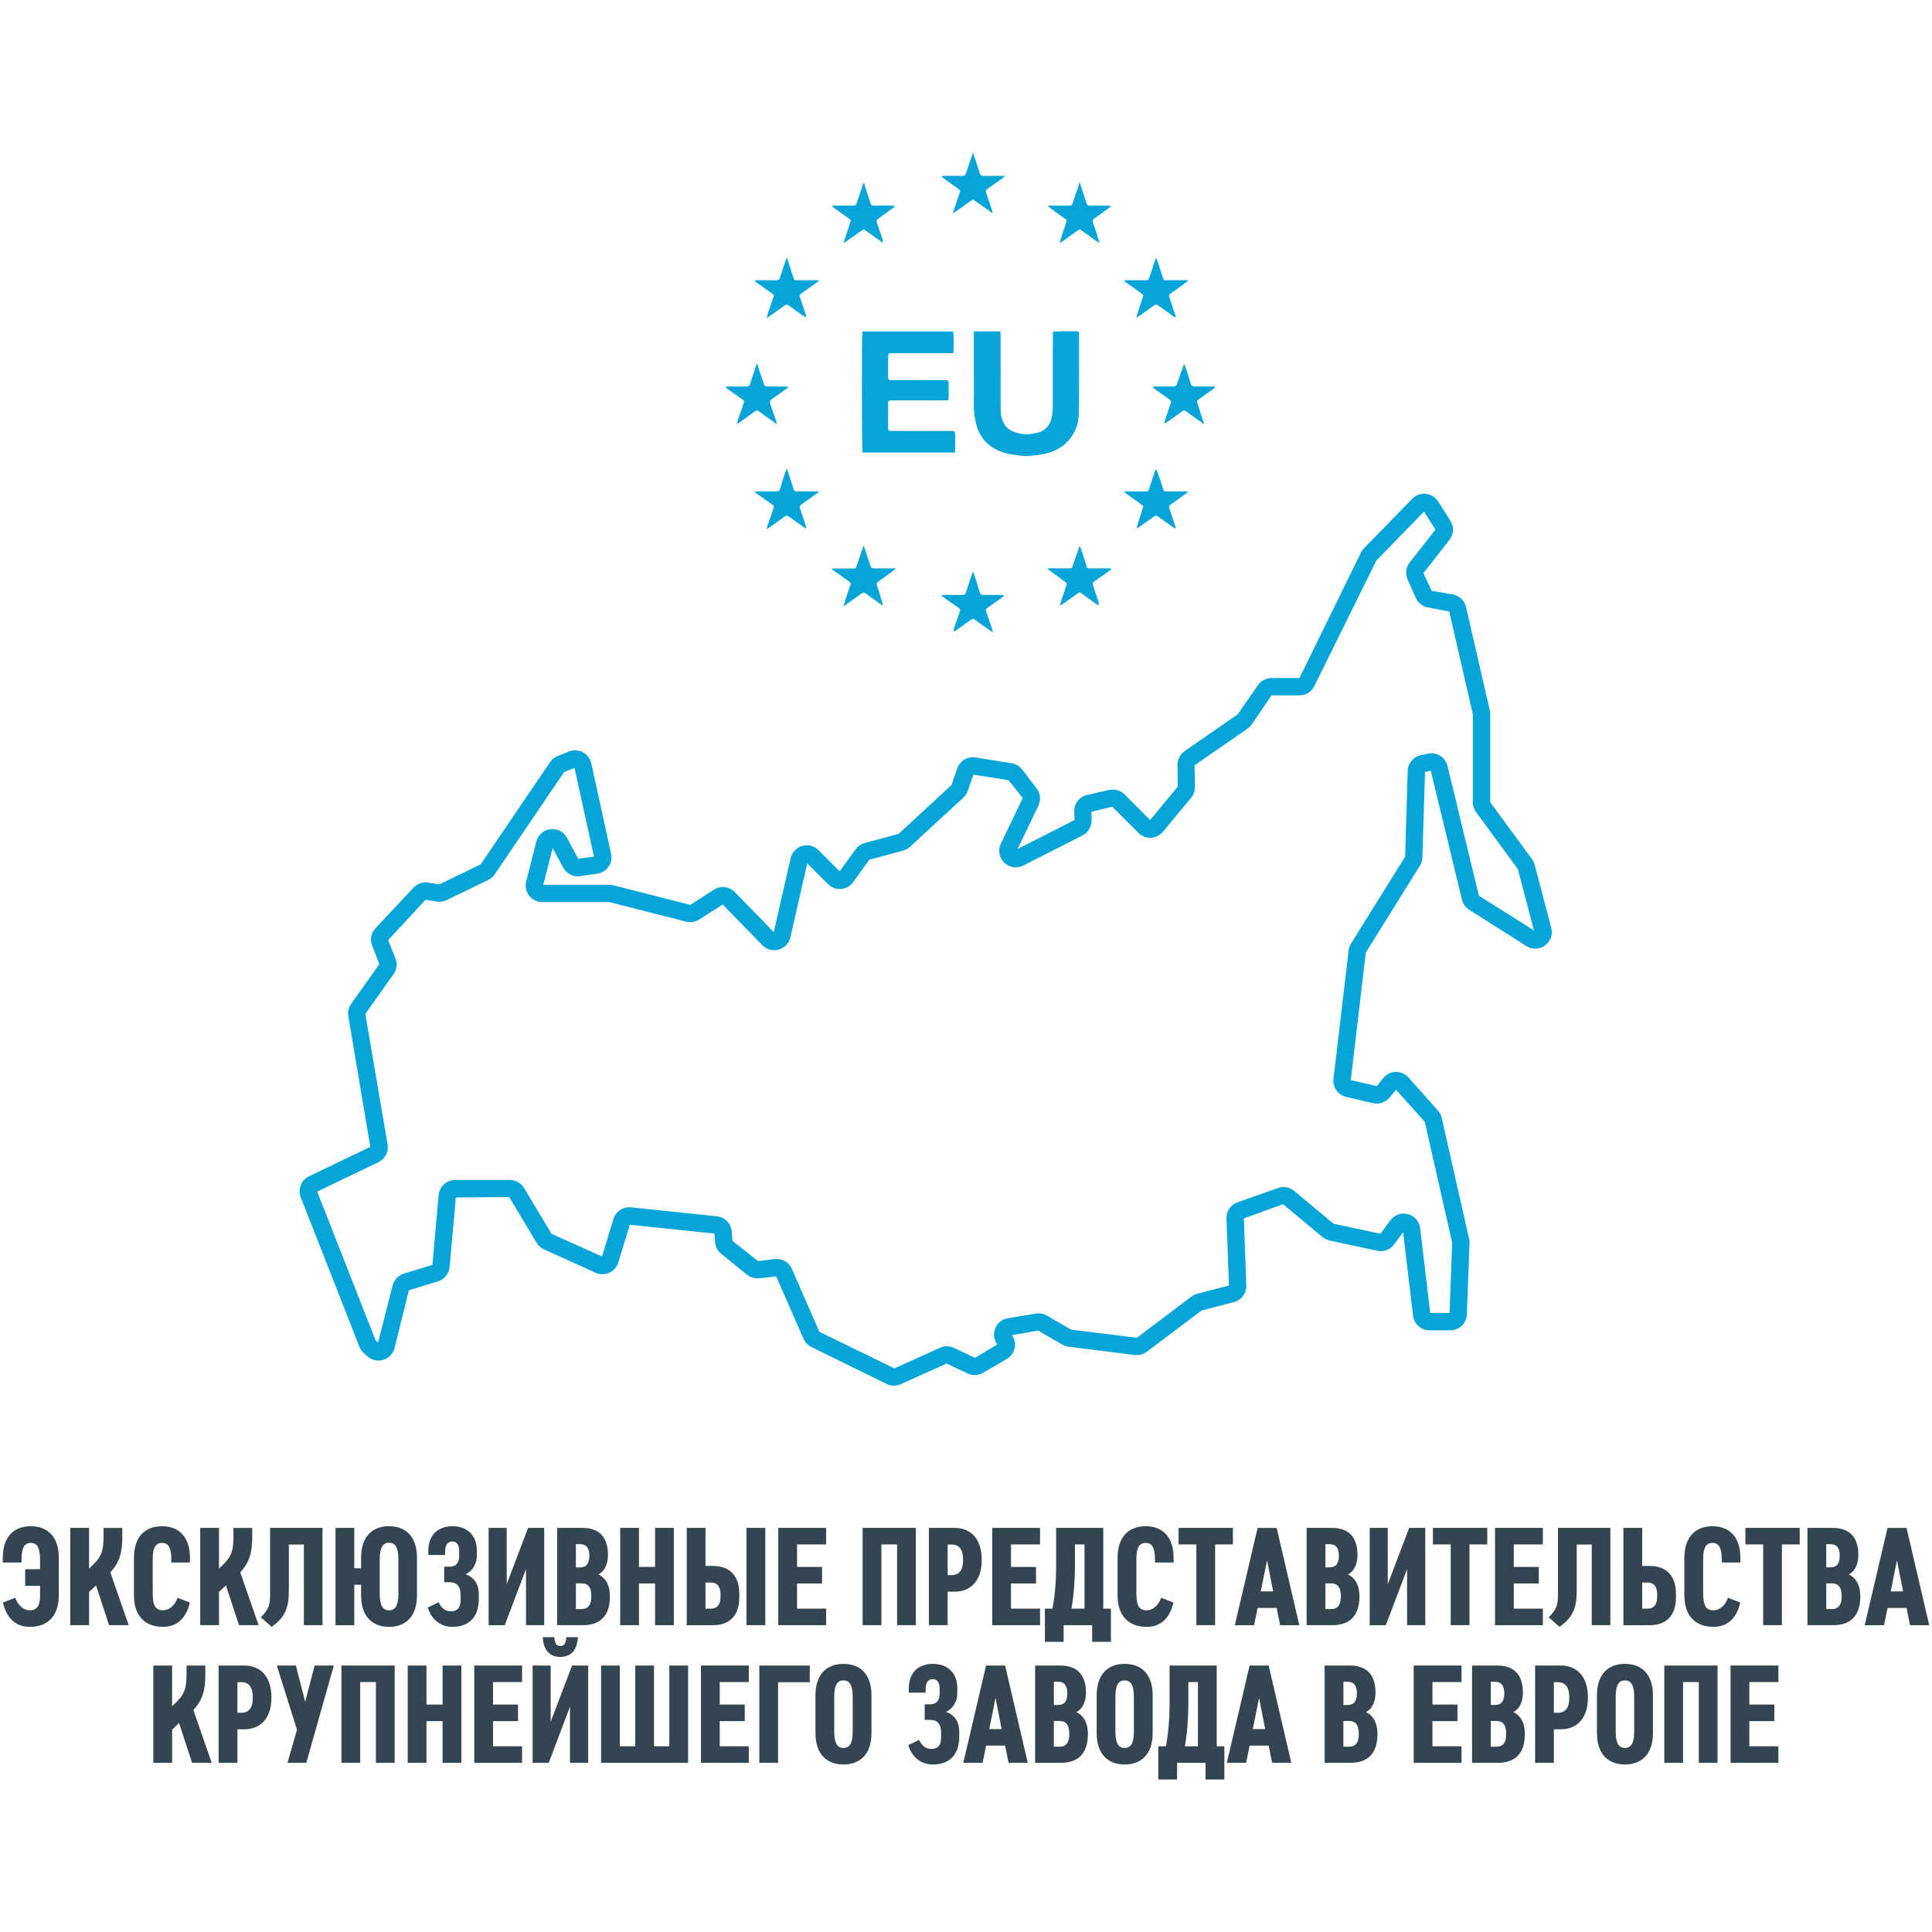 <?xml version="1.0" encoding="utf-8"?>
<!-- Generator: Adobe Illustrator 23.0.5, SVG Export Plug-In . SVG Version: 6.00 Build 0)  -->
<svg version="1.1" id="Слой_1" xmlns="http://www.w3.org/2000/svg" xmlns:xlink="http://www.w3.org/1999/xlink" x="0px" y="0px"
	 viewBox="0 0 1080 1080" style="enable-background:new 0 0 1080 1080;" xml:space="preserve">
<style type="text/css">
	.st0{fill:#334551;}
	.st1{fill:#05A4D9;}
</style>
<g>
	<g>
		<path class="st0" d="M22.38,886.5h-8.31v-9.32h8.31v-5.52c0-6.6-1.71-9.17-5.13-9.17c-3.5,0-5.21,2.56-5.21,9.17v1.79H1.56v-2.64
			c0-11.73,6.21-17.64,15.69-17.64c9.4,0,15.62,5.91,15.62,17.64v21.05c0,11.19-5.98,17.56-16.16,17.56
			c-8.39,0-13.13-5.29-15.07-13.6l6.84-2.64c1.79,4.51,4.82,6.99,8.24,6.99c3.81,0,5.67-2.64,5.67-7.77V886.5z"/>
		<path class="st0" d="M68.36,859.46c0,8.23-1.48,13.9-6.68,19.5l10.26,29.52H60.98l-7.3-22.22l-3.88,3.65v18.57H39.3V854.1h10.49
			v22.76l2.64-2.56c4.2-4.12,5.44-7.61,5.44-14.99v-5.2h10.49V859.46z"/>
		<path class="st0" d="M85.36,889.53c0,6.68,0.7,10.64,5.75,10.64c3.42,0,6.45-2.48,8.16-6.99l6.84,2.64
			c-1.94,8.31-6.68,13.6-15,13.6c-10.26,0-16.24-6.37-16.24-17.56v-21.05c0-11.73,6.29-17.64,15.69-17.64
			c9.4,0,15.62,5.91,15.62,17.64v2.64H95.77v-1.79c0-6.6-1.71-9.17-5.2-9.17s-5.21,2.56-5.21,9.17V889.53z"/>
		<path class="st0" d="M140.98,859.46c0,8.23-1.48,13.9-6.68,19.5l10.26,29.52H133.6l-7.3-22.22l-3.88,3.65v18.57h-10.49V854.1
			h10.49v22.76l2.64-2.56c4.2-4.12,5.44-7.61,5.44-14.99v-5.2h10.49V859.46z"/>
		<path class="st0" d="M145.78,904.06c4.43-4.28,5.2-6.84,5.2-12.74V854.1h29.29v54.38h-10.41v-45.07h-8.39v26.03
			c0,9.64-2.33,14.84-9.63,19.97L145.78,904.06z"/>
		<path class="st0" d="M233.09,891.86c0,11.66-6.21,17.56-15.62,17.56c-9.4,0-15.62-5.91-15.62-17.56v-5.98h-3.81v22.61h-10.49
			V854.1h10.49v22.53h3.81v-5.91c0-11.65,6.22-17.56,15.62-17.56c9.4,0,15.62,5.91,15.62,17.56V891.86z M222.68,871.58
			c0-6.52-1.71-9.17-5.2-9.17s-5.2,2.65-5.2,9.17V891c0,6.53,1.71,9.17,5.2,9.17s5.2-2.64,5.2-9.17V871.58z"/>
		<path class="st0" d="M267.65,893.8c0,10.72-6.06,15.62-14.76,15.62c-6.29,0-11.66-3.81-13.75-10.8l6.06-2.95
			c1.63,3.57,4.04,5.05,6.84,5.05c3.57,0,5.44-1.86,5.44-6.45v-2.56c0-5.44-2.56-7.23-6.06-7.23h-3.11v-8.7h3.11
			c3.34,0,5.28-2.02,5.28-5.91v-2.88c0-3.49-1.48-5.28-3.81-5.28c-2.41,0-4.04,1.55-4.04,5.44v2.1h-9.4v-2.41
			c0-9.09,5.75-13.68,13.44-13.68c7.69,0,13.67,4.58,13.67,13.59v2.95c0,4.97-3.03,8.94-6.29,10.26c4.27,1.63,7.38,4.89,7.38,11.34
			V893.8z"/>
		<path class="st0" d="M282.16,908.49h-9.01V854.1h10.1v31.47l11.96-31.47h9.01v54.38h-10.18V877.1L282.16,908.49z"/>
		<path class="st0" d="M311.43,908.49V854.1h14.14c8.86,0,14.29,4.66,14.29,15.15c0,5.44-2.18,9.32-5.36,10.87
			c3.81,1.79,6.45,5.67,6.45,12.28c0,10.65-5.28,16.08-15.07,16.08H311.43z M321.92,876.17h2.25c3.57,0,5.28-2.1,5.28-6.45
			c0-4.51-1.71-6.53-5.28-6.53h-2.25V876.17z M325.11,885.1h-3.19v14.38h3.11c3.73,0,5.52-2.18,5.52-7.23
			C330.55,887.35,328.76,885.1,325.11,885.1z"/>
		<path class="st0" d="M366.19,885.18h-9.01v23.31h-10.49V854.1h10.49v21.83h9.01V854.1h10.49v54.38h-10.49V885.18z"/>
		<path class="st0" d="M383.89,908.49V854.1h10.49v21.29h4.2c9.48,0,14.69,5.59,14.69,15.54v2.02c0,9.95-5.21,15.54-14.69,15.54
			H383.89z M394.38,884.63v14.61h2.95c3.57,0,5.44-2.18,5.44-6.68v-1.24c0-4.51-1.87-6.68-5.44-6.68H394.38z M417.3,908.49V854.1
			h10.49v54.38H417.3z"/>
		<path class="st0" d="M435.07,854.1h26.73v9.24h-16.24v12.59h13.98v9.25h-13.98v14.06h16.24v9.24h-26.73V854.1z"/>
		<path class="st0" d="M501.48,863.34h-8.78v45.14h-10.49V854.1h29.76v54.38h-10.49V863.34z"/>
		<path class="st0" d="M529.75,889.76v18.72h-10.49V854.1h14.3c8.16,0,15.23,5.12,15.23,17.87c0,12.67-7.07,17.79-15.23,17.79
			H529.75z M532,880.51c4.51,0,6.37-3.19,6.37-8.55c0-5.36-1.87-8.55-6.37-8.55h-2.25v17.09H532z"/>
		<path class="st0" d="M554.67,854.1h26.73v9.24h-16.24v12.59h13.98v9.25h-13.98v14.06h16.24v9.24h-26.73V854.1z"/>
		<path class="st0" d="M621.01,917.81h-10.49v-9.32h-15.93v9.32H584.1v-18.57h4.2c1.47-7,2.1-16.32,2.1-23.93V854.1h26.33v45.14
			h4.28V917.81z M606.25,899.24v-35.9h-5.36v12.67c0,7.3-0.7,16.39-1.94,23.23H606.25z"/>
		<path class="st0" d="M635.21,889.53c0,6.68,0.7,10.64,5.75,10.64c3.42,0,6.45-2.48,8.16-6.99l6.84,2.64
			c-1.94,8.31-6.68,13.6-14.99,13.6c-10.26,0-16.24-6.37-16.24-17.56v-21.05c0-11.73,6.29-17.64,15.69-17.64s15.62,5.91,15.62,17.64
			v2.64h-10.41v-1.79c0-6.6-1.71-9.17-5.2-9.17c-3.49,0-5.2,2.56-5.2,9.17V889.53z"/>
		<path class="st0" d="M658.82,854.1h30.38v9.24h-9.94v45.14h-10.49v-45.14h-9.94V854.1z"/>
		<path class="st0" d="M690.27,908.49l12.74-54.38h10.65l12.66,54.38H715.6l-1.94-9.63h-10.65l-1.94,9.63H690.27z M711.71,889.61
			l-3.42-17.4l-3.5,17.4H711.71z"/>
		<path class="st0" d="M730.42,908.49V854.1h14.14c8.85,0,14.29,4.66,14.29,15.15c0,5.44-2.18,9.32-5.36,10.87
			c3.81,1.79,6.45,5.67,6.45,12.28c0,10.65-5.29,16.08-15.07,16.08H730.42z M740.91,876.17h2.26c3.57,0,5.28-2.1,5.28-6.45
			c0-4.51-1.71-6.53-5.28-6.53h-2.26V876.17z M744.09,885.1h-3.19v14.38h3.11c3.73,0,5.52-2.18,5.52-7.23
			C749.54,887.35,747.75,885.1,744.09,885.1z"/>
		<path class="st0" d="M774.69,908.49h-9.01V854.1h10.1v31.47l11.96-31.47h9.01v54.38h-10.18V877.1L774.69,908.49z"/>
		<path class="st0" d="M801.01,854.1h30.38v9.24h-9.94v45.14h-10.49v-45.14h-9.95V854.1z"/>
		<path class="st0" d="M835.73,854.1h26.73v9.24h-16.24v12.59h13.98v9.25h-13.98v14.06h16.24v9.24h-26.73V854.1z"/>
		<path class="st0" d="M865.71,904.06c4.43-4.28,5.2-6.84,5.2-12.74V854.1h29.29v54.38h-10.41v-45.07h-8.39v26.03
			c0,9.64-2.33,14.84-9.64,19.97L865.71,904.06z"/>
		<path class="st0" d="M907.49,908.49V854.1h10.49v21.29h4.2c9.48,0,14.69,5.59,14.69,15.54v2.02c0,9.95-5.2,15.54-14.69,15.54
			H907.49z M917.98,884.63v14.61h2.95c3.57,0,5.44-2.18,5.44-6.68v-1.24c0-4.51-1.86-6.68-5.44-6.68H917.98z"/>
		<path class="st0" d="M952.07,889.53c0,6.68,0.7,10.64,5.75,10.64c3.42,0,6.45-2.48,8.16-6.99l6.84,2.64
			c-1.94,8.31-6.68,13.6-15,13.6c-10.25,0-16.24-6.37-16.24-17.56v-21.05c0-11.73,6.29-17.64,15.69-17.64
			c9.4,0,15.61,5.91,15.61,17.64v2.64h-10.41v-1.79c0-6.6-1.71-9.17-5.2-9.17c-3.5,0-5.21,2.56-5.21,9.17V889.53z"/>
		<path class="st0" d="M975.68,854.1h30.38v9.24h-9.95v45.14h-10.49v-45.14h-9.94V854.1z"/>
		<path class="st0" d="M1010.39,908.49V854.1h14.14c8.86,0,14.3,4.66,14.3,15.15c0,5.44-2.18,9.32-5.36,10.87
			c3.81,1.79,6.45,5.67,6.45,12.28c0,10.65-5.28,16.08-15.07,16.08H1010.39z M1020.88,876.17h2.25c3.57,0,5.29-2.1,5.29-6.45
			c0-4.51-1.71-6.53-5.29-6.53h-2.25V876.17z M1024.07,885.1h-3.19v14.38h3.1c3.73,0,5.52-2.18,5.52-7.23
			C1029.51,887.35,1027.72,885.1,1024.07,885.1z"/>
		<path class="st0" d="M1042.39,908.49l12.74-54.38h10.64l12.67,54.38h-10.72l-1.94-9.63h-10.64l-1.94,9.63H1042.39z
			 M1063.83,889.61l-3.42-17.4l-3.49,17.4H1063.83z"/>
		<path class="st0" d="M114.77,936.41c0,8.23-1.48,13.9-6.68,19.5l10.26,29.52h-10.96l-7.3-22.22l-3.88,3.65v18.57H85.71v-54.38
			H96.2v22.76l2.64-2.56c4.2-4.12,5.44-7.61,5.44-14.99v-5.2h10.49V936.41z"/>
		<path class="st0" d="M132.7,966.7v18.72h-10.49v-54.38h14.3c8.16,0,15.23,5.12,15.23,17.87c0,12.67-7.07,17.79-15.23,17.79H132.7z
			 M134.95,957.46c4.51,0,6.37-3.19,6.37-8.55c0-5.36-1.87-8.55-6.37-8.55h-2.25v17.09H134.95z"/>
		<path class="st0" d="M165.39,931.04l5.21,20.28l5.28-20.28h10.72l-15.38,54.38h-10.49l5.28-18.49l-11.27-35.89H165.39z"/>
		<path class="st0" d="M210.13,940.29h-8.78v45.14h-10.49v-54.38h29.76v54.38h-10.49V940.29z"/>
		<path class="st0" d="M247.41,962.12h-9.01v23.31h-10.49v-54.38h10.49v21.83h9.01v-21.83h10.49v54.38h-10.49V962.12z"/>
		<path class="st0" d="M265.11,931.04h26.73v9.24H275.6v12.59h13.98v9.25H275.6v14.06h16.24v9.24h-26.73V931.04z"/>
		<path class="st0" d="M306.74,985.43h-9.01v-54.38h10.1v31.47l11.96-31.47h9.01v54.38h-10.18v-31.39L306.74,985.43z M316.61,915.19
			h6.45c-0.47,7.93-4.43,11.03-9.87,11.03c-5.36,0-9.32-3.1-9.79-11.03h6.45c0.23,3.42,1.32,4.97,3.34,4.97
			C315.29,920.17,316.37,918.61,316.61,915.19z"/>
		<path class="st0" d="M374.16,931.04h10.49v54.38h-48.64v-54.38h10.49v45.14h8.62v-45.14h10.49v45.14h8.55V931.04z"/>
		<path class="st0" d="M391.85,931.04h26.73v9.24h-16.24v12.59h13.98v9.25h-13.98v14.06h16.24v9.24h-26.73V931.04z"/>
		<path class="st0" d="M434.96,940.36v45.07h-10.49v-54.38h28.2v9.32H434.96z"/>
		<path class="st0" d="M487.16,968.8c0,11.66-6.22,17.56-15.69,17.56c-9.4,0-15.62-5.91-15.62-17.56v-21.13
			c0-11.65,6.21-17.56,15.62-17.56c9.48,0,15.69,5.91,15.69,17.56V968.8z M476.67,948.52c0-6.52-1.71-9.17-5.2-9.17
			c-3.42,0-5.13,2.65-5.13,9.17v19.43c0,6.53,1.71,9.17,5.13,9.17c3.5,0,5.2-2.64,5.2-9.17V948.52z"/>
		<path class="st0" d="M536.24,970.74c0,10.72-6.06,15.62-14.76,15.62c-6.29,0-11.66-3.81-13.75-10.8l6.06-2.95
			c1.63,3.57,4.04,5.05,6.84,5.05c3.57,0,5.44-1.86,5.44-6.45v-2.56c0-5.44-2.56-7.23-6.06-7.23h-3.11v-8.7H520
			c3.34,0,5.28-2.02,5.28-5.91v-2.88c0-3.49-1.48-5.28-3.81-5.28c-2.41,0-4.04,1.55-4.04,5.44v2.1h-9.4v-2.41
			c0-9.09,5.75-13.68,13.44-13.68c7.69,0,13.67,4.58,13.67,13.59v2.95c0,4.97-3.03,8.94-6.29,10.26c4.27,1.63,7.38,4.89,7.38,11.34
			V970.74z"/>
		<path class="st0" d="M538.48,985.43l12.74-54.38h10.64l12.66,54.38h-10.72l-1.94-9.63h-10.64l-1.94,9.63H538.48z M559.92,966.55
			l-3.42-17.4l-3.5,17.4H559.92z"/>
		<path class="st0" d="M578.63,985.43v-54.38h14.14c8.85,0,14.29,4.66,14.29,15.15c0,5.44-2.18,9.32-5.36,10.87
			c3.81,1.79,6.45,5.67,6.45,12.28c0,10.65-5.29,16.08-15.07,16.08H578.63z M589.12,953.11h2.25c3.57,0,5.28-2.1,5.28-6.45
			c0-4.51-1.71-6.53-5.28-6.53h-2.25V953.11z M592.3,962.04h-3.19v14.38h3.11c3.73,0,5.52-2.18,5.52-7.23
			C597.74,964.3,595.96,962.04,592.3,962.04z"/>
		<path class="st0" d="M644.35,968.8c0,11.66-6.21,17.56-15.69,17.56c-9.4,0-15.61-5.91-15.61-17.56v-21.13
			c0-11.65,6.21-17.56,15.61-17.56c9.48,0,15.69,5.91,15.69,17.56V968.8z M633.85,948.52c0-6.52-1.71-9.17-5.2-9.17
			c-3.42,0-5.13,2.65-5.13,9.17v19.43c0,6.53,1.71,9.17,5.13,9.17c3.5,0,5.2-2.64,5.2-9.17V948.52z"/>
		<path class="st0" d="M684.42,994.75h-10.49v-9.32H658v9.32h-10.49v-18.57h4.2c1.47-7,2.1-16.32,2.1-23.93v-21.21h26.34v45.14h4.28
			V994.75z M669.66,976.19v-35.9h-5.36v12.67c0,7.3-0.7,16.39-1.94,23.23H669.66z"/>
		<path class="st0" d="M685.8,985.43l12.74-54.38h10.65l12.66,54.38h-10.72l-1.94-9.63h-10.65l-1.94,9.63H685.8z M707.25,966.55
			l-3.42-17.4l-3.5,17.4H707.25z"/>
		<path class="st0" d="M740.48,985.43v-54.38h14.14c8.86,0,14.3,4.66,14.3,15.15c0,5.44-2.18,9.32-5.36,10.87
			c3.81,1.79,6.45,5.67,6.45,12.28c0,10.65-5.28,16.08-15.07,16.08H740.48z M750.97,953.11h2.25c3.57,0,5.29-2.1,5.29-6.45
			c0-4.51-1.71-6.53-5.29-6.53h-2.25V953.11z M754.15,962.04h-3.19v14.38h3.1c3.73,0,5.52-2.18,5.52-7.23
			C759.59,964.3,757.8,962.04,754.15,962.04z"/>
		<path class="st0" d="M790.26,931.04h26.73v9.24h-16.24v12.59h13.98v9.25h-13.98v14.06h16.24v9.24h-26.73V931.04z"/>
		<path class="st0" d="M822.88,985.43v-54.38h14.14c8.86,0,14.3,4.66,14.3,15.15c0,5.44-2.18,9.32-5.36,10.87
			c3.81,1.79,6.45,5.67,6.45,12.28c0,10.65-5.28,16.08-15.07,16.08H822.88z M833.37,953.11h2.25c3.57,0,5.29-2.1,5.29-6.45
			c0-4.51-1.71-6.53-5.29-6.53h-2.25V953.11z M836.55,962.04h-3.19v14.38h3.1c3.73,0,5.52-2.18,5.52-7.23
			C841.99,964.3,840.2,962.04,836.55,962.04z"/>
		<path class="st0" d="M868.62,966.7v18.72h-10.49v-54.38h14.3c8.16,0,15.23,5.12,15.23,17.87c0,12.67-7.07,17.79-15.23,17.79
			H868.62z M870.88,957.46c4.5,0,6.37-3.19,6.37-8.55c0-5.36-1.87-8.55-6.37-8.55h-2.26v17.09H870.88z"/>
		<path class="st0" d="M924.01,968.8c0,11.66-6.22,17.56-15.69,17.56c-9.4,0-15.62-5.91-15.62-17.56v-21.13
			c0-11.65,6.21-17.56,15.62-17.56c9.48,0,15.69,5.91,15.69,17.56V968.8z M913.52,948.52c0-6.52-1.71-9.17-5.2-9.17
			c-3.42,0-5.13,2.65-5.13,9.17v19.43c0,6.53,1.71,9.17,5.13,9.17c3.49,0,5.2-2.64,5.2-9.17V948.52z"/>
		<path class="st0" d="M949.63,940.29h-8.78v45.14h-10.49v-54.38h29.76v54.38h-10.49V940.29z"/>
		<path class="st0" d="M967.4,931.04h26.73v9.24h-16.24v12.59h13.98v9.25h-13.98v14.06h16.24v9.24H967.4V931.04z"/>
	</g>
	<path class="st1" d="M499.74,774.6c-1.4,0-2.8-0.32-4.09-0.96l-42.09-20.66c-1.96-0.96-3.52-2.59-4.4-4.59l-15.26-34.88l-9.48,1.05
		c-2.43,0.25-4.93-0.46-6.84-2l-14.44-11.69c-1.97-1.59-3.21-3.96-3.41-6.49l-0.37-4.8l-47.3-4.94l-6.44,21.1
		c-0.78,2.55-2.62,4.64-5.05,5.74c-2.42,1.09-5.21,1.09-7.63-0.01l-28.84-13.05c-1.72-0.78-3.15-2.05-4.12-3.67l-15.34-25.58
		l-29.83,0.21l-3.47,38.86c-0.33,3.77-2.89,6.92-6.5,8.03l-16.27,5l-8.02,32.32c-0.81,3.17-3.16,5.63-6.28,6.57
		c-3.14,0.96-6.45,0.21-8.88-1.97l-2.07-1.86c-1.07-0.97-1.91-2.18-2.42-3.5l-32.79-83.54c-1.76-4.49,0.26-9.64,4.61-11.73
		l34.28-16.46l-12.3-73.03c-0.41-2.43,0.15-4.87,1.58-6.88l15.77-22.22l-4.09-10.54c-1.22-3.3-0.48-6.96,1.93-9.53l21.29-22.71
		c2.12-2.26,5.22-3.31,8.28-2.8l6.06,1.01l23.14-11.2l38.85-57.19c1.04-1.53,2.5-2.7,4.22-3.39l6.31-2.52
		c2.53-1.01,5.36-0.86,7.77,0.41c2.41,1.28,4.13,3.54,4.71,6.2l11.08,50.54c0.55,2.51,0.02,5.15-1.44,7.26
		c-1.46,2.11-3.76,3.52-6.3,3.89l-9.58,1.37c-3.81,0.55-7.65-1.38-9.48-4.81L308.94,474l-5.26,20.61h36.95
		c0.77,0,1.53,0.09,2.28,0.28l43.02,10.95l13.18-8.55c3.68-2.34,8.56-1.77,11.61,1.35l21.82,22.41l9.44-41.32
		c0.75-3.28,3.23-5.9,6.47-6.84c3.24-0.93,6.73-0.03,9.11,2.35l11.81,11.81l8.95-12.31c1.24-1.71,3.05-2.95,5.09-3.5l18.91-5.09
		l29.58-27.31l3.24-9.35c1.49-4.22,5.74-6.79,10.21-6.06l20.22,3.26c2.35,0.38,4.44,1.63,5.88,3.52l8.03,10.49
		c2.13,2.78,2.51,6.47,1,9.63l-11.63,24.26l31.87-16.21l-0.25-4.94c0-4.36,2.97-8.07,7.21-9.03l12.35-2.81
		c3.1-0.71,6.33,0.22,8.59,2.48l14.32,14.32l15.4-18.61l-0.1-12.33c0-3.04,1.49-5.88,4-7.62l29.64-20.52l11.32-16.33
		c1.73-2.49,4.57-3.97,7.6-3.97h15.6l34.39-70.14c0.42-0.86,0.98-1.64,1.65-2.34l27.02-27.73c1.98-2.04,4.74-3.04,7.58-2.75
		c2.83,0.29,5.33,1.84,6.86,4.24l6.89,10.82c2.11,3.31,1.9,7.61-0.53,10.69l-14.59,18.57l4.65,9.87l11.92,2.07
		c3.6,0.69,6.47,3.44,7.29,7.02l13.27,57.8c0.16,0.67,0.24,1.37,0.24,2.07v49.24l23.33,31.74c0.68,0.92,1.18,1.97,1.48,3.09
		l9.31,35.4c0.98,3.71-0.39,7.57-3.49,9.83c-3.09,2.26-7.19,2.4-10.43,0.34l-31.94-20.27c-2.04-1.3-3.47-3.31-4.04-5.65
		l-17.45-72.08l-3.22,0.69l-1.49,47.84c-0.05,1.61-0.53,3.2-1.38,4.59l-30.23,48.53l-8.39,71.28l14.6,3.37l3.64-4.66
		c1.72-2.04,4.25-3.24,6.93-3.28c2.6-0.02,5.25,1.08,7.04,3.09l16.5,18.49c1.03,1.15,1.78,2.58,2.13,4.12l15.3,67.67
		c0.18,0.78,0.26,1.59,0.22,2.39l-1.47,39.76c-0.18,5-4.24,8.92-9.25,8.92h-11.65c-4.69,0-8.65-3.51-9.2-8.17l-5.53-46.67
		l-5.06,6.84c-2.15,2.92-5.83,4.32-9.4,3.55l-26.69-5.77c-1.46-0.32-2.84-0.99-3.98-1.94l-22.01-18.34l-21.9,7.96l1.38,37.47
		c0.17,4.3-2.74,8.22-6.93,9.31l-18.02,4.67l-30.74,23.1c-1.94,1.45-4.28,2.07-6.71,1.78l-36.96-4.62
		c-1.24-0.16-2.41-0.55-3.49-1.18l-13.54-7.84l-14.59,2.53c1.41,2.01,1.97,4.49,1.55,6.93c-0.47,2.69-2.09,5.02-4.45,6.4
		l-13.31,7.76c-2.65,1.53-5.87,1.67-8.63,0.37l-11.76-5.57l-25.61,11.56C502.3,774.34,501.02,774.6,499.74,774.6z M434.21,703.77
		c3.65,0,6.97,2.14,8.46,5.55l15.39,35.17l41.89,20.44l25.61-11.56c2.47-1.09,5.29-1.06,7.72,0.09l11.76,5.57l12.45-7.48
		c-1.89-2.53-2.35-5.76-1.24-8.74c1.17-3.15,3.84-5.36,7.16-5.91l15.62-2.6c2.13-0.35,4.31,0.05,6.16,1.12l13.54,7.84l36.8,4.56
		l30.57-23.08c0.97-0.73,2.05-1.25,3.22-1.55l17.67-4.58l-1.38-37.44c-0.15-4.08,2.33-7.72,6.18-9.08l22.64-7.99
		c3.06-1.09,6.52-0.46,9.01,1.62l22.01,18.34l26.22,5.62l5.56-7.52c2.27-3.07,6.13-4.42,9.81-3.45c3.7,0.98,6.38,4.06,6.83,7.86
		l5.62,47.4h10.82l1.46-39.32l-15.3-67.55l-16.05-17.9l-3.74,4.42c-2.24,2.66-5.74,3.83-9.14,3.04l-15-3.46
		c-4.61-1.07-7.66-5.41-7.12-10.11l8.5-71.87c0.18-1.4,0.63-2.68,1.35-3.83l30.21-48.49l1.43-47.97c0.14-4.27,3.15-7.87,7.32-8.76
		l3.98-0.85c4.95-1.08,9.76,1.96,10.95,6.88l17.55,72.51l30.78,19.39l-9.02-34.29l-23.35-31.86c-1.16-1.58-1.79-3.52-1.79-5.47
		v-49.24l-13.2-57.4l-11.96-2.28c-2.98-0.57-5.49-2.56-6.73-5.33l-4.59-10.33c-1.4-3.14-0.94-6.78,1.19-9.49l14.39-18.32
		l-6.41-10.08l-26.61,27.3l-34.71,70.27c-1.58,3.18-4.76,5.15-8.3,5.15h-15.6l-11.07,16.25c-0.63,0.91-1.42,1.69-2.33,2.33
		l-29.64,20.52l0.19,12.24c0,2.15-0.75,4.25-2.13,5.91l-15.71,18.98c-1.65,2-4.1,3.22-6.69,3.35c-2.66,0.14-5.15-0.86-6.99-2.7
		l-14.67-14.67l-11.59,2.84v4.99c0,3.5-1.94,6.66-5.06,8.25l-33.05,16.81c-3.6,1.83-7.79,1.19-10.67-1.63
		c-2.89-2.82-3.62-6.99-1.88-10.63l12.2-25.46l-7.98-10.03l-19.57-3.03l-3.24,9.18c-0.5,1.42-1.35,2.71-2.46,3.73l-29.76,27.41
		c-1.09,1-2.42,1.74-3.86,2.13l-18.92,5.1l-9.02,12.56c-1.6,2.19-4.06,3.57-6.76,3.79c-2.69,0.21-5.35-0.77-7.27-2.69l-11.61-11.61
		l-9.44,41.33c-0.76,3.31-3.26,5.93-6.52,6.85c-3.27,0.91-6.77-0.02-9.14-2.45l-22.14-22.74l-13.23,8.41
		c-2.13,1.36-4.78,1.79-7.25,1.16l-43.02-10.95l-37.41,0.01c-2.88,0-5.55-1.31-7.32-3.58c-1.77-2.28-2.37-5.18-1.65-7.97l5.69-22.29
		c0.95-3.73,4.04-6.44,7.87-6.9c3.81-0.46,7.46,1.44,9.28,4.84l6.26,11.73l8.79-1.26l-10.86-49.56l-5.82,2.33l-38.82,57.18
		c-0.91,1.34-2.16,2.42-3.62,3.13l-23.27,11.26c-1.73,0.84-3.66,1.11-5.55,0.8l-6.2-1.03l-20.89,22.58l4.13,10.49
		c1.05,2.86,0.63,6.06-1.14,8.55l-15.77,22.22l12.43,73c0.69,4.05-1.42,8.12-5.12,9.9l-34.21,16.42l32.64,83.15l1.39,1.21
		l8.14-31.94c0.79-3.11,3.19-5.62,6.25-6.56l15.98-4.92l3.48-38.96c0.43-4.81,4.4-8.44,9.22-8.44h30.62c3.23,0,6.28,1.72,7.94,4.5
		l15.34,25.57l28.19,12.66l6.4-20.96c1.29-4.23,5.41-6.97,9.82-6.51l48.04,5.02c4.45,0.46,7.93,4.04,8.27,8.5l0.4,5.18l14.26,11.37
		l9.48-1.19C433.51,703.79,433.86,703.77,434.21,703.77z M695.01,681.25L695.01,681.25C695,681.25,695.01,681.25,695.01,681.25z
		 M254.41,669.4L254.41,669.4C254.41,669.4,254.41,669.4,254.41,669.4z M609.83,453.89l-0.01,0
		C609.82,453.89,609.83,453.89,609.83,453.89z M543.79,433.03C543.79,433.03,543.79,433.03,543.79,433.03L543.79,433.03z"/>
	<g>
		<g>
			<path class="st1" d="M530.19,223.7c-0.83,0.04-1.54,0.1-2.24,0.1c-9.38,0.01-18.75,0-28.13,0c-0.61,0-1.22-0.02-1.83,0.02
				c-1.2,0.07-1.49,0.3-1.5,1.5c-0.04,4.66-0.05,9.32-0.03,13.98c0,1.34,0.29,1.58,1.73,1.59c2.27,0.02,4.55,0.01,6.82,0.01
				c8.65,0,17.31,0,25.96,0c3.01,0,3.01,0.01,3.01,3.06c0,2.39-0.01,4.77-0.04,7.16c-0.01,0.59-0.1,1.18-0.16,1.86
				c-17.32,0-34.49,0-51.62,0c-0.4-1.43-0.46-66-0.07-67.69c16.87,0,33.76,0,50.65,0c0.4,1.14,0.52,9.82,0.15,12.07
				c-0.65,0.02-1.35,0.07-2.05,0.07c-10.6,0-21.19,0-31.79,0c-2.57,0-2.57,0-2.57,2.6c0,3.33-0.02,6.66-0.02,9.99
				c0,2.36,0.1,2.48,2.42,2.48c6.16,0,12.32-0.03,18.47-0.03c3.72,0,7.43,0.01,11.15,0.04c1.67,0.01,1.78,0.13,1.78,1.81
				c0.01,2.55,0.02,5.1,0.01,7.66C530.29,222.49,530.23,223.02,530.19,223.7z"/>
			<path class="st1" d="M544.4,185.26c5.09,0,9.9,0,14.85,0c0.04,0.79,0.09,1.5,0.1,2.2c0.01,13.26,0.03,26.52,0.01,39.78
				c0,2.29,0.07,4.56,0.71,6.75c1,3.41,3.06,6.02,6.43,7.29c2.97,1.12,6.1,1.76,9.27,1.35c3.32-0.43,6.7-0.9,9.26-3.52
				c1.03-1.05,1.76-2.27,2.24-3.61c0.98-2.73,1.26-5.59,1.26-8.46c0.04-13.09,0.03-26.19,0.04-39.28c0-0.77,0-1.54,0-2.24
				c1.36-0.42,12.39-0.52,14.49-0.16c0.05,0.39,0.15,0.82,0.15,1.24c-0.01,14.81,0.1,29.63-0.11,44.44
				c-0.08,5.94-2.2,11.35-6.33,15.77c-2.25,2.41-5,4.16-8.03,5.43c-2.97,1.25-6.09,1.79-9.28,2.19c-2.53,0.32-5.06,0.68-7.59,0.45
				c-2.4-0.21-4.79-0.66-7.17-1.05c-1.14-0.19-2.27-0.44-3.38-0.77c-7.28-2.18-12.37-6.69-14.98-13.92
				c-0.69-1.93-1.05-3.89-1.41-5.89c-0.9-5.08-0.45-10.18-0.5-15.26c-0.1-10.26-0.03-20.53-0.03-30.79
				C544.4,186.59,544.4,185.99,544.4,185.26z"/>
			<path class="st1" d="M457.71,157.07c-2.37,1.7-4.73,3.39-7.1,5.09c-0.98,0.7-1.96,1.41-2.94,2.1c-0.73,0.51-0.7,1.25-0.48,1.95
				c0.74,2.29,1.65,4.53,2.28,6.85c0.37,1.34,1.3,2.56,1.01,4.38c-0.95-0.6-1.78-1.07-2.55-1.62c-2.24-1.59-4.46-3.22-6.7-4.83
				c-1.3-0.93-1.5-0.97-2.77-0.08c-2.89,2.01-5.74,4.07-8.62,6.1c-0.35,0.25-0.71,0.47-1.28,0.85c0.31-1.16,0.52-2.09,0.81-3
				c0.6-1.87,1.25-3.73,1.88-5.59c0.34-0.98,0.68-1.96,1.04-2.94c0.46-1.25,0.41-1.46-0.64-2.21c-3-2.14-6-4.28-9-6.42
				c-0.29-0.21-0.53-0.48-1.04-0.94c0.9-0.04,1.49-0.09,2.08-0.09c3.38-0.01,6.77,0,10.15-0.01c1.5,0,1.88-0.39,2.31-1.8
				c0.75-2.52,1.59-5.01,2.4-7.5c0.36-1.12,0.75-2.23,1.41-3.29c1.18,3.69,2.38,7.38,3.55,11.08c0.42,1.32,0.58,1.52,1.96,1.53
				c3.49,0.02,6.99,0,10.48-0.01c0.54,0,1.08,0,1.62,0C457.61,156.78,457.66,156.93,457.71,157.07z"/>
			<path class="st1" d="M646.58,144.66c1.29,3.89,2.59,7.78,3.95,11.87c2.22,0.22,4.48,0.08,6.73,0.1c2.2,0.02,4.4,0.01,6.6,0.01
				c0.05,0.14,0.1,0.29,0.15,0.43c-1.19,0.9-2.37,1.83-3.58,2.71c-2.05,1.48-4.11,2.93-6.18,4.37c-0.68,0.47-0.89,1.02-0.61,1.83
				c0.66,1.92,1.24,3.87,1.89,5.79c0.52,1.55,1.08,3.09,1.6,4.65c0.08,0.24,0.01,0.52,0.01,1c-0.5-0.23-0.86-0.33-1.14-0.53
				c-2.73-1.95-5.44-3.91-8.16-5.87c-1.36-0.98-1.87-0.95-3.23,0.04c-2.7,1.97-5.43,3.92-8.15,5.86c-0.28,0.2-0.64,0.3-1.35,0.62
				c1.41-4.34,2.7-8.31,4.06-12.5c-0.57-0.48-1.15-1.04-1.79-1.51c-2.81-2.03-5.63-4.02-8.45-6.04c-0.17-0.12-0.29-0.32-0.65-0.71
				c0.66-0.07,1.11-0.15,1.55-0.15c3.33-0.01,6.65,0.01,9.98,0c0.71,0,1.42-0.06,2.15-0.1c1.57-4.03,2.61-8.14,4.13-12.08
				C646.23,144.54,646.4,144.6,646.58,144.66z"/>
			<path class="st1" d="M471.6,338.68c0.5-1.66,0.95-3.28,1.46-4.87c0.59-1.84,1.24-3.65,1.86-5.48c0.05-0.16,0.07-0.32,0.13-0.48
				c0.19-0.57,0.68-1.27,0.5-1.66c-0.3-0.65-0.99-1.16-1.6-1.61c-2.67-1.93-5.37-3.82-8.05-5.73c-0.34-0.24-0.62-0.57-1.16-1.08
				c4.68,0,9.03,0,13.5,0c1.92-4.06,2.7-8.47,4.6-12.74c1.36,4.06,2.65,7.85,3.86,11.65c0.32,1,1,1.04,1.81,1.04
				c3.38,0,6.77,0.01,10.15,0.01c0.6,0,1.21,0,2.06,0c-0.87,1.15-1.91,1.74-2.85,2.42c-2.22,1.62-4.48,3.18-6.69,4.81
				c-1.31,0.97-1.3,1.35-0.75,2.98c1.2,3.52,2.32,7.07,3.21,10.8c-1.41-1.01-2.81-2.03-4.22-3.04c-1.88-1.35-3.75-2.71-5.63-4.06
				c-0.71-0.51-1.31-0.51-2.08,0.06c-3.19,2.36-6.44,4.64-9.67,6.94C471.96,338.68,471.84,338.65,471.6,338.68z"/>
			<path class="st1" d="M585.58,317.7c4.21,0,8.09,0,11.97,0c1.58,0,1.68-0.14,2.18-1.67c0.86-2.61,1.81-5.2,2.7-7.81
				c0.33-0.98,0.61-1.98,1.21-3.02c0.51,1.47,1.04,2.93,1.54,4.4c0.58,1.72,1.13,3.44,1.7,5.16c0.12,0.37,0.27,0.72,0.35,1.1
				c0.37,1.76,0.46,1.86,2.32,1.86c3.27,0.01,6.54-0.01,9.82-0.02c0.65,0,1.31,0,2.09,0.27c-0.83,0.67-1.63,1.39-2.5,2.01
				c-2.19,1.56-4.42,3.06-6.63,4.6c-1.72,1.19-1.77,1.5-1.1,3.43c1.01,2.91,1.96,5.84,2.9,8.77c0.13,0.4,0.06,0.86,0.09,1.43
				c-0.43-0.1-0.78-0.09-1-0.25c-2.83-2.02-5.64-4.05-8.44-6.1c-1.15-0.84-1.3-0.87-2.43-0.06c-2.79,1.97-5.57,3.96-8.36,5.93
				c-0.29,0.21-0.63,0.35-1.31,0.73c0.2-1.03,0.26-1.72,0.47-2.37c1.01-3.07,2.05-6.14,3.09-9.2c0.18-0.54,0.07-0.93-0.42-1.28
				c-1.29-0.93-2.53-1.93-3.81-2.87c-1.9-1.4-3.82-2.77-5.73-4.17C586.05,318.42,585.93,318.16,585.58,317.7z"/>
			<path class="st1" d="M646.5,262.51c0.79,2.22,1.49,4.17,2.17,6.14c0.53,1.55,1.01,3.12,1.53,4.68c0.44,1.3,0.45,1.32,1.85,1.33
				c3.1,0.02,6.21,0.02,9.31,0.02c0.93,0,1.86,0,2.89,0.28c-1.4,1.02-2.8,2.06-4.21,3.07c-1.87,1.34-3.72,2.71-5.63,3.99
				c-0.82,0.55-1.09,1.14-0.76,2.08c0.63,1.81,1.19,3.65,1.81,5.47c0.54,1.6,1.12,3.19,1.66,4.8c0.08,0.24,0.01,0.53,0.01,0.8
				c-0.79,0.36-1.15-0.29-1.6-0.6c-2.75-1.93-5.5-3.86-8.22-5.83c-0.8-0.58-1.45-0.56-2.24,0.01c-2.81,2.03-5.65,4.01-8.48,6
				c-0.34,0.24-0.7,0.46-1.21,0.59c1.05-4.14,2.46-8.12,3.76-12.31c-3.28-2.97-7.28-5.09-10.63-8c0.04-0.12,0.08-0.24,0.13-0.35
				c0.64,0,1.29,0,1.93,0c3.27,0,6.54,0.02,9.81,0.01c1.49,0,1.53-0.01,1.99-1.38c0.9-2.7,1.76-5.42,2.64-8.13
				c0.23-0.73,0.41-1.48,0.71-2.18C645.79,262.77,646.18,262.68,646.5,262.51z"/>
			<path class="st1" d="M439.87,261.87c1.32,4.07,2.51,7.76,3.7,11.46c0.35,1.11,0.61,1.34,1.94,1.35c3.38,0.02,6.76,0,10.14-0.01
				c0.6,0,1.21,0,2.09,0c-0.37,0.45-0.55,0.77-0.81,0.96c-2.41,1.73-4.84,3.43-7.26,5.15c-0.62,0.44-1.21,0.94-1.84,1.39
				c-0.74,0.52-0.93,1.22-0.65,2.04c0.78,2.33,1.6,4.65,2.37,6.99c0.42,1.27,0.77,2.57,1.26,4.23c-0.69-0.3-1.05-0.39-1.32-0.58
				c-2.16-1.53-4.3-3.08-6.44-4.62c-0.71-0.51-1.45-0.98-2.14-1.52c-0.77-0.59-1.44-0.56-2.23,0.02c-2.53,1.85-5.1,3.65-7.65,5.46
				c-0.71,0.5-1.44,0.99-2.48,1.7c0.3-1.13,0.47-1.94,0.73-2.71c1.01-2.96,2.04-5.91,3.07-8.87c0.42-1.19,0.39-1.45-0.7-2.24
				c-2.85-2.06-5.72-4.08-8.58-6.13c-0.39-0.28-0.75-0.6-1.42-1.14c0.91-0.05,1.49-0.11,2.06-0.12c3.38-0.01,6.76,0,10.14-0.01
				c1.37-0.01,1.84-0.31,2.22-1.51c0.98-3.08,1.93-6.18,2.91-9.26C439.15,263.33,439.45,262.8,439.87,261.87z"/>
			<path class="st1" d="M465.28,115.02c0.54-0.02,1.08-0.07,1.62-0.07c3.22-0.01,6.43,0,9.65-0.01c1.79,0,2.05-0.35,2.59-2.08
				c1.07-3.45,2.27-6.87,3.43-10.29c0.03-0.09,0.15-0.14,0.37-0.33c0.75,2.4,1.47,4.73,2.22,7.05c0.51,1.57,1.04,3.13,1.58,4.69
				c0.28,0.82,0.94,1,1.72,0.99c1.72-0.02,3.44-0.02,5.16-0.02c1.66,0,3.33-0.02,4.99,0c0.53,0,1.06,0.08,1.7,0.46
				c-1.25,0.94-2.49,1.9-3.76,2.81c-1.88,1.36-3.78,2.67-5.66,4.02c-0.84,0.61-1.03,1.16-0.71,2.13c0.99,3.02,2.02,6.03,3.01,9.06
				c0.2,0.6,0.25,1.25,0.37,1.88c-0.1,0.07-0.2,0.14-0.3,0.21c-3.45-2.43-6.89-4.85-10.5-7.39c-3.61,2.54-7.22,5.09-10.83,7.63
				c-0.09-0.07-0.17-0.15-0.26-0.22c0.48-1.55,0.95-3.1,1.45-4.64c0.58-1.78,1.19-3.55,1.77-5.32c0.09-0.26,0.09-0.55,0.19-0.8
				c0.69-1.77,0.68-1.75-0.87-2.84c-2.7-1.89-5.38-3.81-8.07-5.73c-0.35-0.25-0.66-0.55-0.99-0.83
				C465.2,115.25,465.24,115.14,465.28,115.02z"/>
			<path class="st1" d="M586.18,114.95c0.7,0,1.4,0,2.1,0c3.05,0.01,6.1,0.02,9.15,0.02c1.61,0,1.82-0.26,2.31-1.78
				c0.86-2.67,1.81-5.31,2.71-7.96c0.33-0.98,0.62-1.98,1.06-3.39c0.88,2.65,1.63,4.91,2.37,7.18c0.53,1.61,0.99,3.25,1.56,4.84
				c0.32,0.9,1.09,1.11,2.01,1.1c3.33-0.03,6.65,0,9.98,0.01c0.52,0,1.05,0.06,1.65,0.41c-1.32,0.97-2.63,1.95-3.96,2.91
				c-1.82,1.32-3.66,2.61-5.49,3.93c-0.94,0.68-1.03,1.16-0.57,2.44c0.59,1.66,1.2,3.31,1.73,4.98c0.62,1.93,1.16,3.88,1.82,6.11
				c-2.2-1.06-3.82-2.61-5.64-3.83c-1.81-1.22-3.58-2.5-5.46-3.82c-3.63,2.57-7.2,5.1-10.77,7.63c-0.1-0.08-0.19-0.16-0.29-0.23
				c0.42-1.45,0.81-2.91,1.28-4.35c0.6-1.87,1.27-3.72,1.9-5.58c0.05-0.15,0.04-0.33,0.08-0.49c0.18-0.67,0.61-1.41,0.46-1.99
				c-0.13-0.51-0.9-0.87-1.43-1.25c-2.36-1.71-4.73-3.39-7.09-5.1c-0.57-0.41-1.1-0.87-1.64-1.31
				C586.07,115.27,586.12,115.11,586.18,114.95z"/>
			<path class="st1" d="M554.51,119.01c-3.52-2.52-7.04-5.03-10.62-7.59c-3.66,2.59-7.22,5.12-10.78,7.65
				c-0.11-0.08-0.22-0.16-0.33-0.25c0.47-1.44,0.91-2.88,1.4-4.31c0.79-2.34,1.62-4.66,2.41-7c0.26-0.77,0.05-1.31-0.68-1.81
				c-2.9-2-5.74-4.08-8.6-6.15c-0.34-0.25-0.63-0.57-1.18-1.06c0.76-0.07,1.23-0.15,1.7-0.16c3.27-0.02,6.55-0.01,9.82-0.02
				c1.73-0.01,1.96-0.26,2.52-1.98c1.18-3.6,2.41-7.17,3.74-11.08c0.61,1.82,1.14,3.31,1.62,4.82c0.74,2.3,1.44,4.61,2.17,6.9
				c0.31,0.95,0.86,1.34,2.01,1.35c3.27,0.02,6.55,0.01,9.82,0.01c0.59,0,1.18,0,2.15,0c-0.48,0.55-0.67,0.87-0.94,1.07
				c-2.87,2.04-5.75,4.05-8.64,6.08c-1.09,0.77-1.2,1.16-0.79,2.36c0.9,2.66,1.77,5.33,2.66,7.99c0.32,0.97,0.64,1.95,0.97,2.92
				C554.79,118.84,554.65,118.92,554.51,119.01z"/>
			<path class="st1" d="M672.85,236.91c-1.4-0.95-2.82-1.88-4.2-2.86c-1.93-1.37-3.84-2.76-5.73-4.19
				c-0.67-0.51-1.16-0.59-1.89-0.05c-2.83,2.09-5.71,4.1-8.58,6.13c-0.44,0.31-0.91,0.58-1.64,0.74c0.39-1.32,0.76-2.65,1.18-3.96
				c0.62-1.92,1.29-3.84,1.93-5.75c0.09-0.26,0.14-0.53,0.25-0.78c0.77-1.76,0.72-2.06-0.79-3.16c-2.5-1.81-5.02-3.56-7.53-5.35
				c-0.49-0.35-0.93-0.75-1.73-1.41c0.95-0.1,1.51-0.2,2.07-0.21c3.1-0.02,6.21-0.01,9.31-0.02c1.91-0.01,1.95-0.09,2.56-1.85
				c0.87-2.5,1.81-4.97,2.67-7.47c0.37-1.08,0.62-2.2,1.24-3.36c0.47,1.25,0.98,2.48,1.39,3.74c0.77,2.4,1.48,4.82,2.22,7.22
				c0.44,1.42,0.82,1.73,2.41,1.74c3.16,0.02,6.32-0.02,9.48-0.01c0.58,0,1.16,0.09,1.75,0.13c0.04,0.12,0.09,0.23,0.13,0.35
				c-0.44,0.37-0.86,0.76-1.33,1.09c-2.6,1.85-5.22,3.67-7.83,5.52c-1.16,0.82-1.21,1.11-0.75,2.51c1.01,3.08,1.99,6.18,3,9.27
				c0.2,0.6,0.45,1.19,0.67,1.78C673.04,236.77,672.94,236.84,672.85,236.91z"/>
			<path class="st1" d="M405.8,216.18c0.63-0.05,1.26-0.13,1.89-0.13c3.1-0.01,6.21,0.03,9.31,0.01c1.61-0.01,2.07-0.47,2.54-2.04
				c0.77-2.56,1.62-5.1,2.45-7.64c0.31-0.98,0.64-1.95,0.96-2.92c0.12,0,0.23,0,0.35,0c0.51,1.52,1.02,3.05,1.51,4.57
				c0.75,2.3,1.48,4.61,2.25,6.91c0.26,0.78,0.93,1.07,1.7,1.08c1.05,0.02,2.11,0.01,3.16,0.02c2.38,0.01,4.77,0.01,7.15,0.04
				c0.47,0,0.93,0.1,1.4,0.15c0.03,0.11,0.07,0.22,0.1,0.34c-1.67,1.23-3.32,2.47-5,3.68c-1.38,0.99-2.82,1.9-4.2,2.9
				c-1.01,0.73-1.18,1.54-0.75,2.76c1.08,3.09,2.15,6.19,3.21,9.29c0.17,0.5,0.23,1.04,0.42,1.92c-1.66-1.17-3.04-2.13-4.41-3.11
				c-1.92-1.38-3.86-2.74-5.73-4.18c-0.77-0.59-1.28-0.51-2.03,0.05c-2.86,2.14-5.78,4.2-8.69,6.28c-0.39,0.28-0.84,0.45-1.44,0.77
				c0.29-1.06,0.49-1.95,0.78-2.82c0.59-1.77,1.22-3.52,1.83-5.28c0.38-1.09,0.74-2.19,1.11-3.29c0.41-1.21,0.33-1.57-0.66-2.27
				c-2.6-1.85-5.22-3.67-7.82-5.52c-0.52-0.37-0.99-0.79-1.49-1.19C405.73,216.43,405.76,216.31,405.8,216.18z"/>
			<path class="st1" d="M561.3,333.13c-1.69,1.23-3.36,2.48-5.06,3.69c-1.39,0.99-2.82,1.91-4.2,2.89
				c-0.99,0.71-1.09,1.14-0.65,2.44c1.05,3.08,2.1,6.15,3.13,9.23c0.2,0.61,0.28,1.26,0.46,2.13c-1.46-1-2.77-1.89-4.06-2.8
				c-2.06-1.46-4.13-2.91-6.15-4.43c-0.73-0.55-1.22-0.41-1.9,0.09c-2.84,2.09-5.71,4.13-8.59,6.17c-0.25,0.18-0.57,0.25-0.85,0.36
				c-0.55-0.58-0.3-1.14-0.14-1.63c1.03-3.08,2.1-6.15,3.17-9.22c0.41-1.16,0.49-1.38-0.76-2.37c-1.16-0.92-2.44-1.68-3.65-2.52
				c-1.54-1.07-3.08-2.14-4.6-3.23c-0.35-0.25-0.65-0.57-1.27-1.13c0.95-0.11,1.57-0.24,2.19-0.25c3.05-0.01,6.1,0.03,9.15,0.03
				c1.87,0,2.14-0.29,2.67-2.03c0.78-2.53,1.64-5.04,2.48-7.55c0.34-1.04,0.69-2.08,1.17-3.5c0.41,0.96,0.72,1.55,0.93,2.19
				c1,3.15,1.96,6.31,2.94,9.46c0.32,1.01,0.85,1.39,2.16,1.4c3.22,0.02,6.44,0.01,9.65,0.03c0.58,0,1.15,0.07,1.73,0.11
				C561.26,332.83,561.28,332.98,561.3,333.13z"/>
		</g>
	</g>
</g>
</svg>
